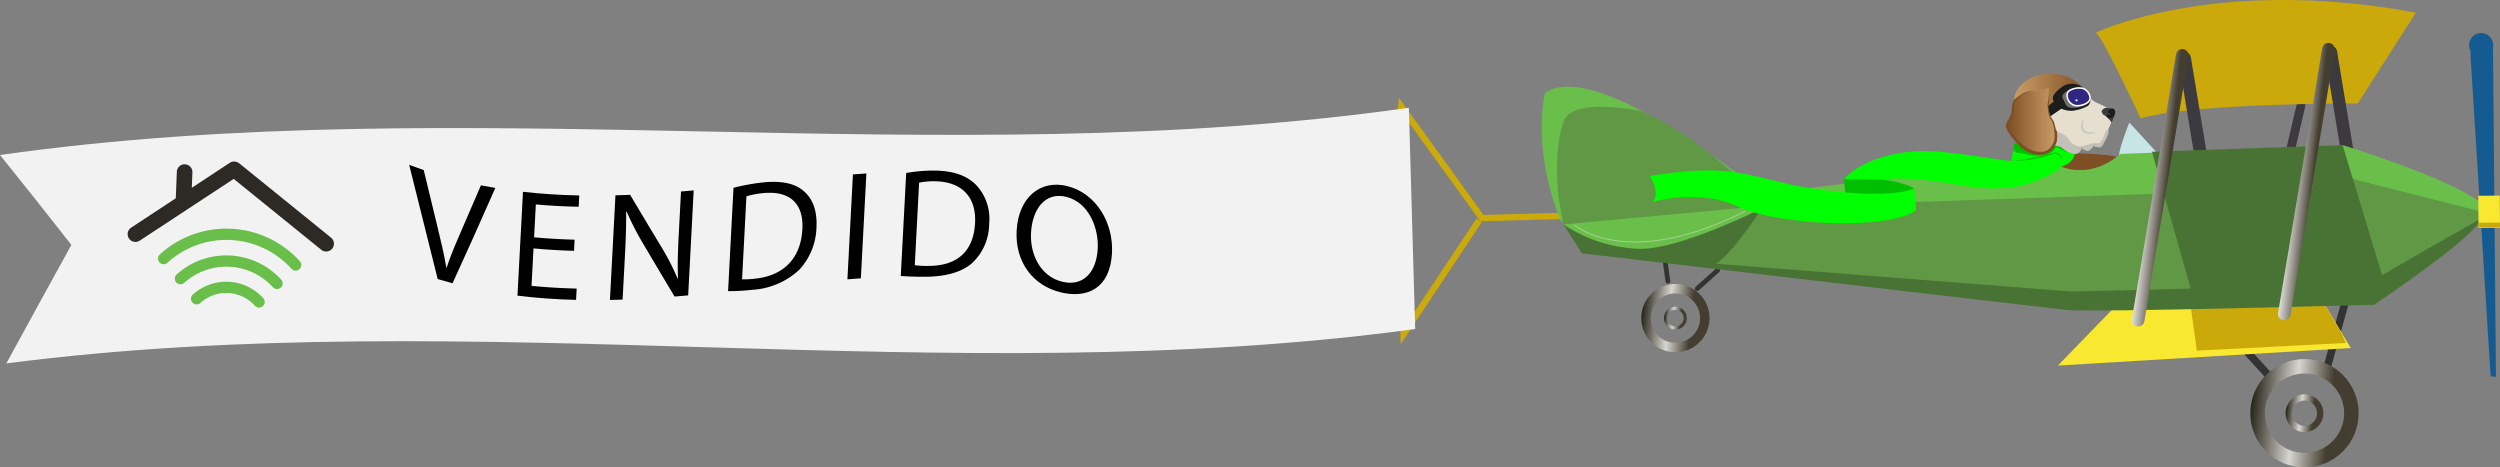 <svg xmlns="http://www.w3.org/2000/svg" xmlns:xlink="http://www.w3.org/1999/xlink" viewBox="0 0 396.418 74.111"><rect x="0" y="0" width="396.418" height="74.111" fill="#808080" stroke="none"/><defs><linearGradient id="a" x1="79.158" y1="76.206" x2="96.34" y2="76.206" gradientTransform="translate(286.158 -19.484) rotate(6.032)" gradientUnits="userSpaceOnUse"><stop offset="0.017" stop-color="#2d2a20"/><stop offset="0.404" stop-color="#d6d5d0"/><stop offset="0.737" stop-color="#443e30"/></linearGradient><linearGradient id="b" x1="84.752" y1="76.206" x2="90.746" y2="76.206" xlink:href="#a"/><clipPath id="c"><polygon points="346.321 48.54 368.398 47.888 372.377 54.719 346.573 56.266 346.321 48.54" style="fill:none"/></clipPath><linearGradient id="d" x1="58.966" y1="43.059" x2="63.515" y2="43.059" gradientTransform="translate(286.158 -19.484) rotate(6.032)" gradientUnits="userSpaceOnUse"><stop offset="0.017" stop-color="#deddd9"/><stop offset="0.737" stop-color="#443e30"/></linearGradient><linearGradient id="e" x1="81.914" y1="39.659" x2="86.464" y2="39.659" xlink:href="#d"/><linearGradient id="f" x1="-18.449" y1="71.692" x2="-7.621" y2="71.692" xlink:href="#a"/><linearGradient id="g" x1="-14.85" y1="71.692" x2="-11.22" y2="71.692" xlink:href="#a"/><linearGradient id="h" x1="319.344" y1="16.125" x2="330.955" y2="16.125" gradientUnits="userSpaceOnUse"><stop offset="0" stop-color="#c99d66"/><stop offset="1" stop-color="#7e4e24"/></linearGradient><linearGradient id="i" x1="325.997" y1="19.14" x2="318.27" y2="19.14" xlink:href="#h"/></defs><title>Recurso 1</title><polyline points="247.606 34.239 234.991 34.584 222.186 16.878 221.836 20.196 222.565 52.977 234.532 34.954" style="fill:none;stroke:#ccaa0a;stroke-miterlimit:10"/><path d="M224.404,52.176C149.938,62.273,75.472,48.006,1.006,57.624q5.156-9.444,10.312-18.789Q5.659,31.594,0,24.576c74.466-10.515,148.932,3.072,223.398-7.488Q223.901,34.628,224.404,52.176Z" style="fill:#f2f2f2"/><path d="M27.998,43.531A.895.895,0,0,0,29.2,44.857a9.992,9.992,0,0,1,14.071.688.895.895,0,0,0,1.326-1.202A11.781,11.781,0,0,0,27.998,43.531Z" style="fill:#6abf4b"/><path d="M40.405,48.466a.895.895,0,1,0,1.326-1.202,7.904,7.904,0,0,0-11.164-.546.895.895,0,0,0,1.202,1.326A6.114,6.114,0,0,1,40.405,48.466Z" style="fill:#6abf4b"/><path d="M25.368,40.32A.895.895,0,1,0,26.57,41.645a13.899,13.899,0,0,1,19.633.959h0a.895.895,0,1,0,1.326-1.202,15.688,15.688,0,0,0-22.16-1.083Z" style="fill:#6abf4b"/><path d="M37.057,28.367,50.921,39.591A1.236,1.236,0,1,0,52.476,37.67L37.928,25.891a1.34,1.34,0,0,0-.751-.276,1.236,1.236,0,0,0-.739.201l-6.024,3.959.096-2.436a1.236,1.236,0,0,0-1.175-1.284l-.011-.001a1.229,1.229,0,0,0-1.284,1.178l-.167,4.211-7.061,4.641a1.236,1.236,0,1,0,1.357,2.066l14.889-9.786" style="fill:#2d2a26"/><path d="M69.404,44.248q-2.26-8.967-4.52-18.102,1.152.434,2.305.823,1.072,4.444,2.143,8.849c.593,2.417,1.1,4.577,1.44,6.615l.049.014c.567-1.759,1.364-3.636,2.213-5.591q1.613-3.698,3.227-7.472,1.14.227,2.28.418-3.392,7.716-6.783,15.112Q70.581,44.602,69.404,44.248Z"/><path d="M91.021,39.774c-2.141-.06-4.282-.183-6.424-.384q-.158,2.972-.316,5.944c2.386.233,4.773.368,7.159.426q-.047.896-.095,1.792c-3.097-.077-6.195-.285-9.292-.668q.437-8.232.874-16.468c2.975.337,5.95.516,8.925.577q-.047.896-.095,1.793c-2.264-.048-4.528-.165-6.792-.368q-.138,2.606-.277,5.212c2.141.199,4.283.32,6.424.378Q91.068,38.89,91.021,39.774Z"/><path d="M96.716,47.561q.437-8.294.874-16.591,1.164-.031,2.328-.08,2.427,4.089,4.854,8.108a41.077,41.077,0,0,1,2.684,5.18l.05-.028c-.08-2.206-.022-4.227.114-6.82q.182-3.482.365-6.964,1.005-.085,2.011-.177-.437,8.326-.874,16.649-1.079.096-2.158.183-2.402-4.012-4.804-8.079a45.471,45.471,0,0,1-2.796-5.399l-.076.027c.013,2.089-.043,4.083-.188,6.841q-.187,3.547-.374,7.095Q97.721,47.541,96.716,47.561Z"/><path d="M116.309,29.779a32.758,32.758,0,0,1,4.553-.838c3.064-.336,5.21.149,6.585,1.362,1.401,1.209,2.156,3.055,2.016,5.748a10.261,10.261,0,0,1-2.718,6.715,11.892,11.892,0,0,1-7.433,3.185,32.869,32.869,0,0,1-3.862.217Q115.879,37.974,116.309,29.779Zm1.36,14.507a13.028,13.028,0,0,0,2.15-.111c4.56-.502,7.172-3.329,7.408-7.825.23-3.933-1.846-6.209-6.357-5.714a12.97,12.97,0,0,0-2.512.495Q118.014,37.709,117.669,44.286Z"/><path d="M137.379,27.504q-.437,8.314-.874,16.63-1.067.075-2.133.16.437-8.32.874-16.639Q136.312,27.574,137.379,27.504Z"/><path d="M143.692,27.432a24.792,24.792,0,0,1,4.553-.382c3.064.033,5.21.883,6.585,2.335a7.82,7.82,0,0,1,2.016,6.121,8.537,8.537,0,0,1-2.718,6.222c-1.626,1.438-4.221,2.147-7.433,2.158-1.52.004-2.791-.041-3.862-.13Q143.263,35.593,143.692,27.432Zm1.36,14.624a14.627,14.627,0,0,0,2.15.107c4.56.014,7.172-2.302,7.408-6.77.231-3.876-1.846-6.587-6.357-6.648a11.193,11.193,0,0,0-2.512.222Q145.398,35.511,145.053,42.056Z"/><path d="M176.325,40.143c-.3,5.589-3.917,7.227-8.134,6.212-4.364-1.057-7.251-4.779-6.986-9.776.278-5.21,3.72-8.202,8.132-7.045C173.849,30.73,176.584,35.347,176.325,40.143Zm-12.838-3.24c-.186,3.522,1.559,6.939,4.918,7.759,3.384.848,5.461-1.524,5.659-5.228.173-3.217-1.363-7.262-4.917-8.204C165.617,30.328,163.68,33.313,163.487,36.903Z"/><path d="M337.921,28.425c-1.588,1.684-3.074,3.776-6.865,3.776s-6.865-1.69-6.865-3.776.749-4.103,4.541-4.103S341.482,24.649,337.921,28.425Z" style="fill:#7e4e24"/><path d="M342.108,24.306l-4.463-4.88s-2.316,5.738-1.47,5.827A53.805,53.805,0,0,0,342.108,24.306Z" style="fill:#c8e5e5"/><path d="M395.307,7.571l-.022.002a1.877,1.877,0,0,0,.045-.214,1.912,1.912,0,1,0-3.578.716l-.004.829,3.183,50.762.845.089Z" style="fill:#135b91"/><line x1="364.851" y1="16.745" x2="363.291" y2="23.418" style="fill:none;stroke:#3c3a3f;stroke-linecap:round;stroke-miterlimit:10;stroke-width:1.4px"/><path d="M332.312,5.188s18.911-9.113,50.762-3.183l-9.215,14.41s-25.625-.144-34.435,2.344C339.425,18.759,333.158,5.277,332.312,5.188Z" style="fill:#cba90a"/><line x1="369.592" y1="8.272" x2="373.764" y2="33.498" style="fill:none;stroke:#3c3a3f;stroke-linecap:round;stroke-miterlimit:10;stroke-width:2px"/><path d="M278.415,30.862s43.196-5.275,45.822-5.87c0,0,5.472,4.833,12.027-.584l35.19-1.41s17.385,5.328,22.092,9.317l-.182,1.726L373.82,28.922l-31.821,1.875L278.871,33.728Z" style="fill:#6abf4b"/><line x1="355.671" y1="55.09" x2="359.965" y2="59.791" style="fill:none;stroke:#333;stroke-miterlimit:10;stroke-width:1.2px"/><line x1="371.779" y1="48.245" x2="369.016" y2="58.21" style="fill:none;stroke:#333;stroke-miterlimit:10;stroke-width:1.2px"/><circle cx="365.414" cy="65.52" r="7.441" style="fill:none;stroke-linecap:round;stroke-miterlimit:10;stroke-width:2.3px;stroke:url(#a)"/><circle cx="365.414" cy="65.52" r="2.497" style="fill:none;stroke-linecap:round;stroke-miterlimit:10;stroke:url(#b)"/><polygon points="334.97 49.046 326.308 57.97 372.755 55.186 368.398 47.888 334.97 49.046" style="fill:#f8e82f"/><g style="clip-path:url(#c)"><polygon points="347.377 48.659 348.353 55.599 371.994 54.379 368.865 47.51 347.377 48.659" style="fill:#cba90a"/></g><line x1="263.987" y1="41.129" x2="264.475" y2="44.6" style="fill:none;stroke:#333;stroke-linecap:round;stroke-miterlimit:10;stroke-width:0.75px"/><line x1="272.35" y1="42.868" x2="269.129" y2="45.756" style="fill:none;stroke:#333;stroke-linecap:round;stroke-miterlimit:10;stroke-width:0.75px"/><line x1="346.413" y1="9.242" x2="350.585" y2="34.468" style="fill:none;stroke:#3c3a3f;stroke-linecap:round;stroke-miterlimit:10;stroke-width:2px"/><polygon points="392.991 33.441 372.609 28.248 342.323 30.699 278.96 32.883 270.282 42.222 331.017 47.785 375.216 46.361 393.664 35.253 392.991 33.441" style="fill:#609846"/><path d="M279.31,33.146s-5.558,8.588-8.183,9.165l-20.286-2.143-2.934-4.583Z" style="fill:#487335"/><path d="M279.606,30.814S253.3,8.805,244.979,14.763c0,0-2.206,8.741,2.55,20.354l32.744-2.523Z" style="fill:#6abf4b"/><path d="M260.202,17.627s-10.998-2.418-12.289,1.719c0,0-2.316,5.738-.006,16.238l32.744-2.523S270.176,21.646,260.202,17.627Z" style="fill:#609846"/><polygon points="341.234 24.057 371.455 22.998 378.43 45.957 376.472 48.314 348.222 48.748 341.234 24.057" style="fill:#487335"/><path d="M247.907,35.584l32.366-2.99s-13.104,6.735-19.956,6.865A22.883,22.883,0,0,1,247.907,35.584Z" style="fill:#6abf4b"/><path d="M249.61,35.638s8.232,7.384,27.105-2.138" style="fill:none;stroke:#f6f1f1;stroke-miterlimit:10;stroke-width:0.15px;opacity:0.42"/><path d="M250.841,40.168s72.601,8.526,76.827,8.972,48.804-.826,48.804-.826,16.554-11.071,16.822-13.607c0,0-15.908,9.002-16.843,9.758s-48.048,1.76-48.048,1.76Z" style="fill:#487335"/><line x1="346.036" y1="8.774" x2="339.034" y2="50.768" style="fill:none;stroke-linecap:round;stroke-miterlimit:10;stroke-width:2px;stroke:url(#d)"/><line x1="369.214" y1="7.805" x2="362.213" y2="49.799" style="fill:none;stroke-linecap:round;stroke-miterlimit:10;stroke-width:2px;stroke:url(#e)"/><rect x="392.996" y="31.024" width="3.4" height="5.1" transform="translate(-0.283 3.511) rotate(-0.509)" style="fill:#f8e82f"/><line x1="393.014" y1="35.697" x2="396.413" y2="35.669" style="fill:none;stroke:#cba90a;stroke-miterlimit:10;stroke-width:0.75px"/><circle cx="265.662" cy="50.442" r="4.664" style="fill:none;stroke-linecap:round;stroke-miterlimit:10;stroke-width:1.5px;stroke:url(#f)"/><circle cx="265.662" cy="50.442" r="1.565" style="fill:none;stroke-linecap:round;stroke-miterlimit:10;stroke-width:0.5px;stroke:url(#g)"/><path d="M321.722,22.51H329.1a0,0,0,0,1,0,0v1.195a2.729,2.729,0,0,1-2.729,2.729h-7.378a0,0,0,0,1,0,0V25.238A2.729,2.729,0,0,1,321.722,22.51Z" style="fill:#00ff00"/><path d="M292.396,28.372l.321,3.649s10.297-.782,10.812-2.152C303.53,29.87,300.128,27.791,292.396,28.372Z" style="fill:#00BF00"/><path d="M326.266,23.904s.046.102.113.268a8.859,8.859,0,0,1,.507,1.619,1.629,1.629,0,0,1,.004.734,17.853,17.853,0,0,1-9.651,3.327c-5.977.328-11.122-2.192-19.222-1.379l-5.621-.1s4.631-5.498,16.269-4.207c5.442.604,8.495,1.232,10.751,1.423C321.956,25.802,323.482,25.461,326.266,23.904Z" style="fill:#00ff00"/><path d="M303.53,29.87s-2.889,1.741-14.4.277-12.648-4.669-27.525-2.251c0,0,1.871,2.925.365,4.147,0,0,7.395-2.244,13.636.728s24.044,3.783,28.227.54Z" style="fill:#00ff00"/><path d="M319.355,22.821c-.084.797-.263,1.376,1.004,1.461,1.068.072,2.39.964,4.941-.173.59-.263.516-.812.881-.739s1.245.687,1.591.739L326.719,22.95l-4.902-.774" style="fill:#00BF00"/><path d="M330.055,23.474a1.065,1.065,0,0,1-1.465.855,3.876,3.876,0,0,1-1.784-1.014l-.809-.193-.481-.15-1.333-2.085.774-.752h1.226l3.526,2.451Z" style="fill:#c3c0b7"/><path d="M332.201,22.713s-.6,1.311-1.245,1.204a2.249,2.249,0,0,1-1.14-.666l1.683-.544Z" style="fill:#c3c0b7"/><path d="M331.961,23.148s1.079.5,1.38,0,1.183-1.94,1.01-2.585-.365.172-.365.172l-.903,1.806-.882.172Z" style="fill:#c3c0b7"/><ellipse cx="325.15" cy="16.125" rx="5.806" ry="4.439" style="fill:url(#h)"/><path d="M324.892,13.95a10.985,10.985,0,0,1-.129,2.485,5.229,5.229,0,0,0,.602,2.473,5.864,5.864,0,0,1,.559,3.461,2.525,2.525,0,0,1-3.16,1.892c-2.537-.452-4.493-3.977-4.493-4.106a2.185,2.185,0,0,1,.301-1.015,3.922,3.922,0,0,0,.559-1.285c.043-.28-.043-1.71.516-2.113s1.742-1.585,2.967-1.155" style="fill:url(#i)"/><path d="M324.892,13.95c.032.415.052.832.056,1.249a5.224,5.224,0,0,1-.1,1.264l.005-.03a9.201,9.201,0,0,0,.232,1.494,2.765,2.765,0,0,0,.257.679,3.245,3.245,0,0,1,.421.664,6.323,6.323,0,0,1,.375,1.536,4.348,4.348,0,0,1-.01,1.638,3.714,3.714,0,0,1-.79,1.398,2.414,2.414,0,0,1-1.504.7,4.211,4.211,0,0,1-1.62-.168,5.233,5.233,0,0,1-1.412-.771,9.932,9.932,0,0,1-2.117-2.315c-.147-.216-.285-.437-.417-.666a2.053,2.053,0,0,1-.2-.421,1.572,1.572,0,0,1,.046-.449,1.731,1.731,0,0,1,.339-.777,3.374,3.374,0,0,0,.338-.635,1.884,1.884,0,0,0,.19-.68c.014-.253.028-.516.062-.777a2.968,2.968,0,0,1,.192-.781,1.227,1.227,0,0,1,.227-.363,3.949,3.949,0,0,1,.322-.243,6.627,6.627,0,0,1,1.317-.82,1.996,1.996,0,0,1,1.514-.091,1.941,1.941,0,0,0-1.467.192,6.471,6.471,0,0,0-1.226.893,1.449,1.449,0,0,0-.583,1.246c-.022.249-.026.498-.029.757a2.221,2.221,0,0,1-.184.8,3.651,3.651,0,0,1-.357.732,1.324,1.324,0,0,0-.24.628,1.439,1.439,0,0,0-.036.31c.01-.006.096.177.151.262.127.214.263.425.408.631a9.478,9.478,0,0,0,2.042,2.177,5.227,5.227,0,0,0,1.279.689,3.748,3.748,0,0,0,1.414.166,1.945,1.945,0,0,0,1.233-.549,3.316,3.316,0,0,0,.715-1.253,5.204,5.204,0,0,0,.014-1.418,6.001,6.001,0,0,0-.291-1.456,3.056,3.056,0,0,0-.376-.642,3.041,3.041,0,0,1-.256-.764,7.484,7.484,0,0,1-.146-1.552v-.016l.005-.014a5.162,5.162,0,0,0,.181-1.21C324.884,14.783,324.894,14.367,324.892,13.95Z" style="fill:#7e4e24"/><path d="M331.495,15.651s.685.505.857.591a12.419,12.419,0,0,1,1.784.87,2.963,2.963,0,0,1,.624,2.269c-.301,1.118-.688,1.311-.774,1.354s-.645,1.965-1.204,1.971-1.084.107-1.284.093a15.053,15.053,0,0,1-1.683.451c-.286.025-1.498-.494-1.685-1.053s-1.349-1.122-1.562-1.183a1.36,1.36,0,0,1-.572-.498l-.293-1.135c-.124-.333-.377-.569-.554-.957a2.803,2.803,0,0,1-.297-1.167l1.759-.145Z" style="fill:#e6dfcf"/><path d="M330.46,14.017a2.838,2.838,0,0,0-3.214-.419s-1.731,1.064-1.72,1.956a.769.769,0,0,0,.15.522l-.824.693a3.068,3.068,0,0,0,.297,1.655l1.709-1.182a4.318,4.318,0,0,0,1.645.333,6.613,6.613,0,0,0,2.602-.806,1.575,1.575,0,0,0,.39-1.118C331.46,15.178,330.828,14.044,330.46,14.017Z" style="fill:#1d1d1b"/><path d="M327.009,15.414c.021-.054.021-.441.255-.591a3.499,3.499,0,0,1,3.404-.72s1.534,1.086.424,2.236a4.418,4.418,0,0,1-2.174.763c-1.151.097-1.379-.548-1.379-.548Z" style="fill:#6f6f6e"/><path d="M328.17,14.35a.879.879,0,0,0-.387.871,1.643,1.643,0,0,0,1.58,1.548c.935,0,2.032-.484,2.064-1.209a1.808,1.808,0,0,0-1.096-1.532A2.97,2.97,0,0,0,328.17,14.35Z" style="fill:#312782;stroke:#fff;stroke-miterlimit:10;stroke-width:0.25px"/><circle cx="329.267" cy="15.909" r="0.167" style="fill:#fff"/><path d="M333.255,17.553s.365-.442.624-.442a1.909,1.909,0,0,1,.942.141c.327.172.499.323.477.602s-.194.903-.236,1.118a.865.865,0,0,1-.301.408,1.98,1.98,0,0,0-.387-.516c-.194-.15-.323-.473-.495-.494A.834.834,0,0,1,333.255,17.553Z" style="fill:#3c3c3b"/><path d="M334.274,18.245c.013.082.615.34.744-.326s-.451-.236-.494,0" style="fill:none;stroke:#1d1d1b;stroke-miterlimit:10;stroke-width:0.75px"/><path d="M330.439,18.715a4.532,4.532,0,0,0-.207,1.044,1.165,1.165,0,0,0,.252.914,1.397,1.397,0,0,0,.906.333,10.016,10.016,0,0,0,1.07-.034l-.524.154c-.178.04-.364.047-.548.072a1.502,1.502,0,0,1-1.083-.353,1.306,1.306,0,0,1-.263-1.109A2.791,2.791,0,0,1,330.439,18.715Z" style="fill:#c3c0b7"/><path d="M326.948,25.75a1.15,1.15,0,0,0-1.254-1.352c-.698.119-1.414.437-2.143.599a16.571,16.571,0,0,1-4.465.492,29.34,29.34,0,0,0,4.405-.734c.362-.085.721-.182,1.077-.287a5.025,5.025,0,0,1,1.111-.261,1.18,1.18,0,0,1,1.054.448A1.359,1.359,0,0,1,326.948,25.75Z" style="fill:#00BF00"/></svg>